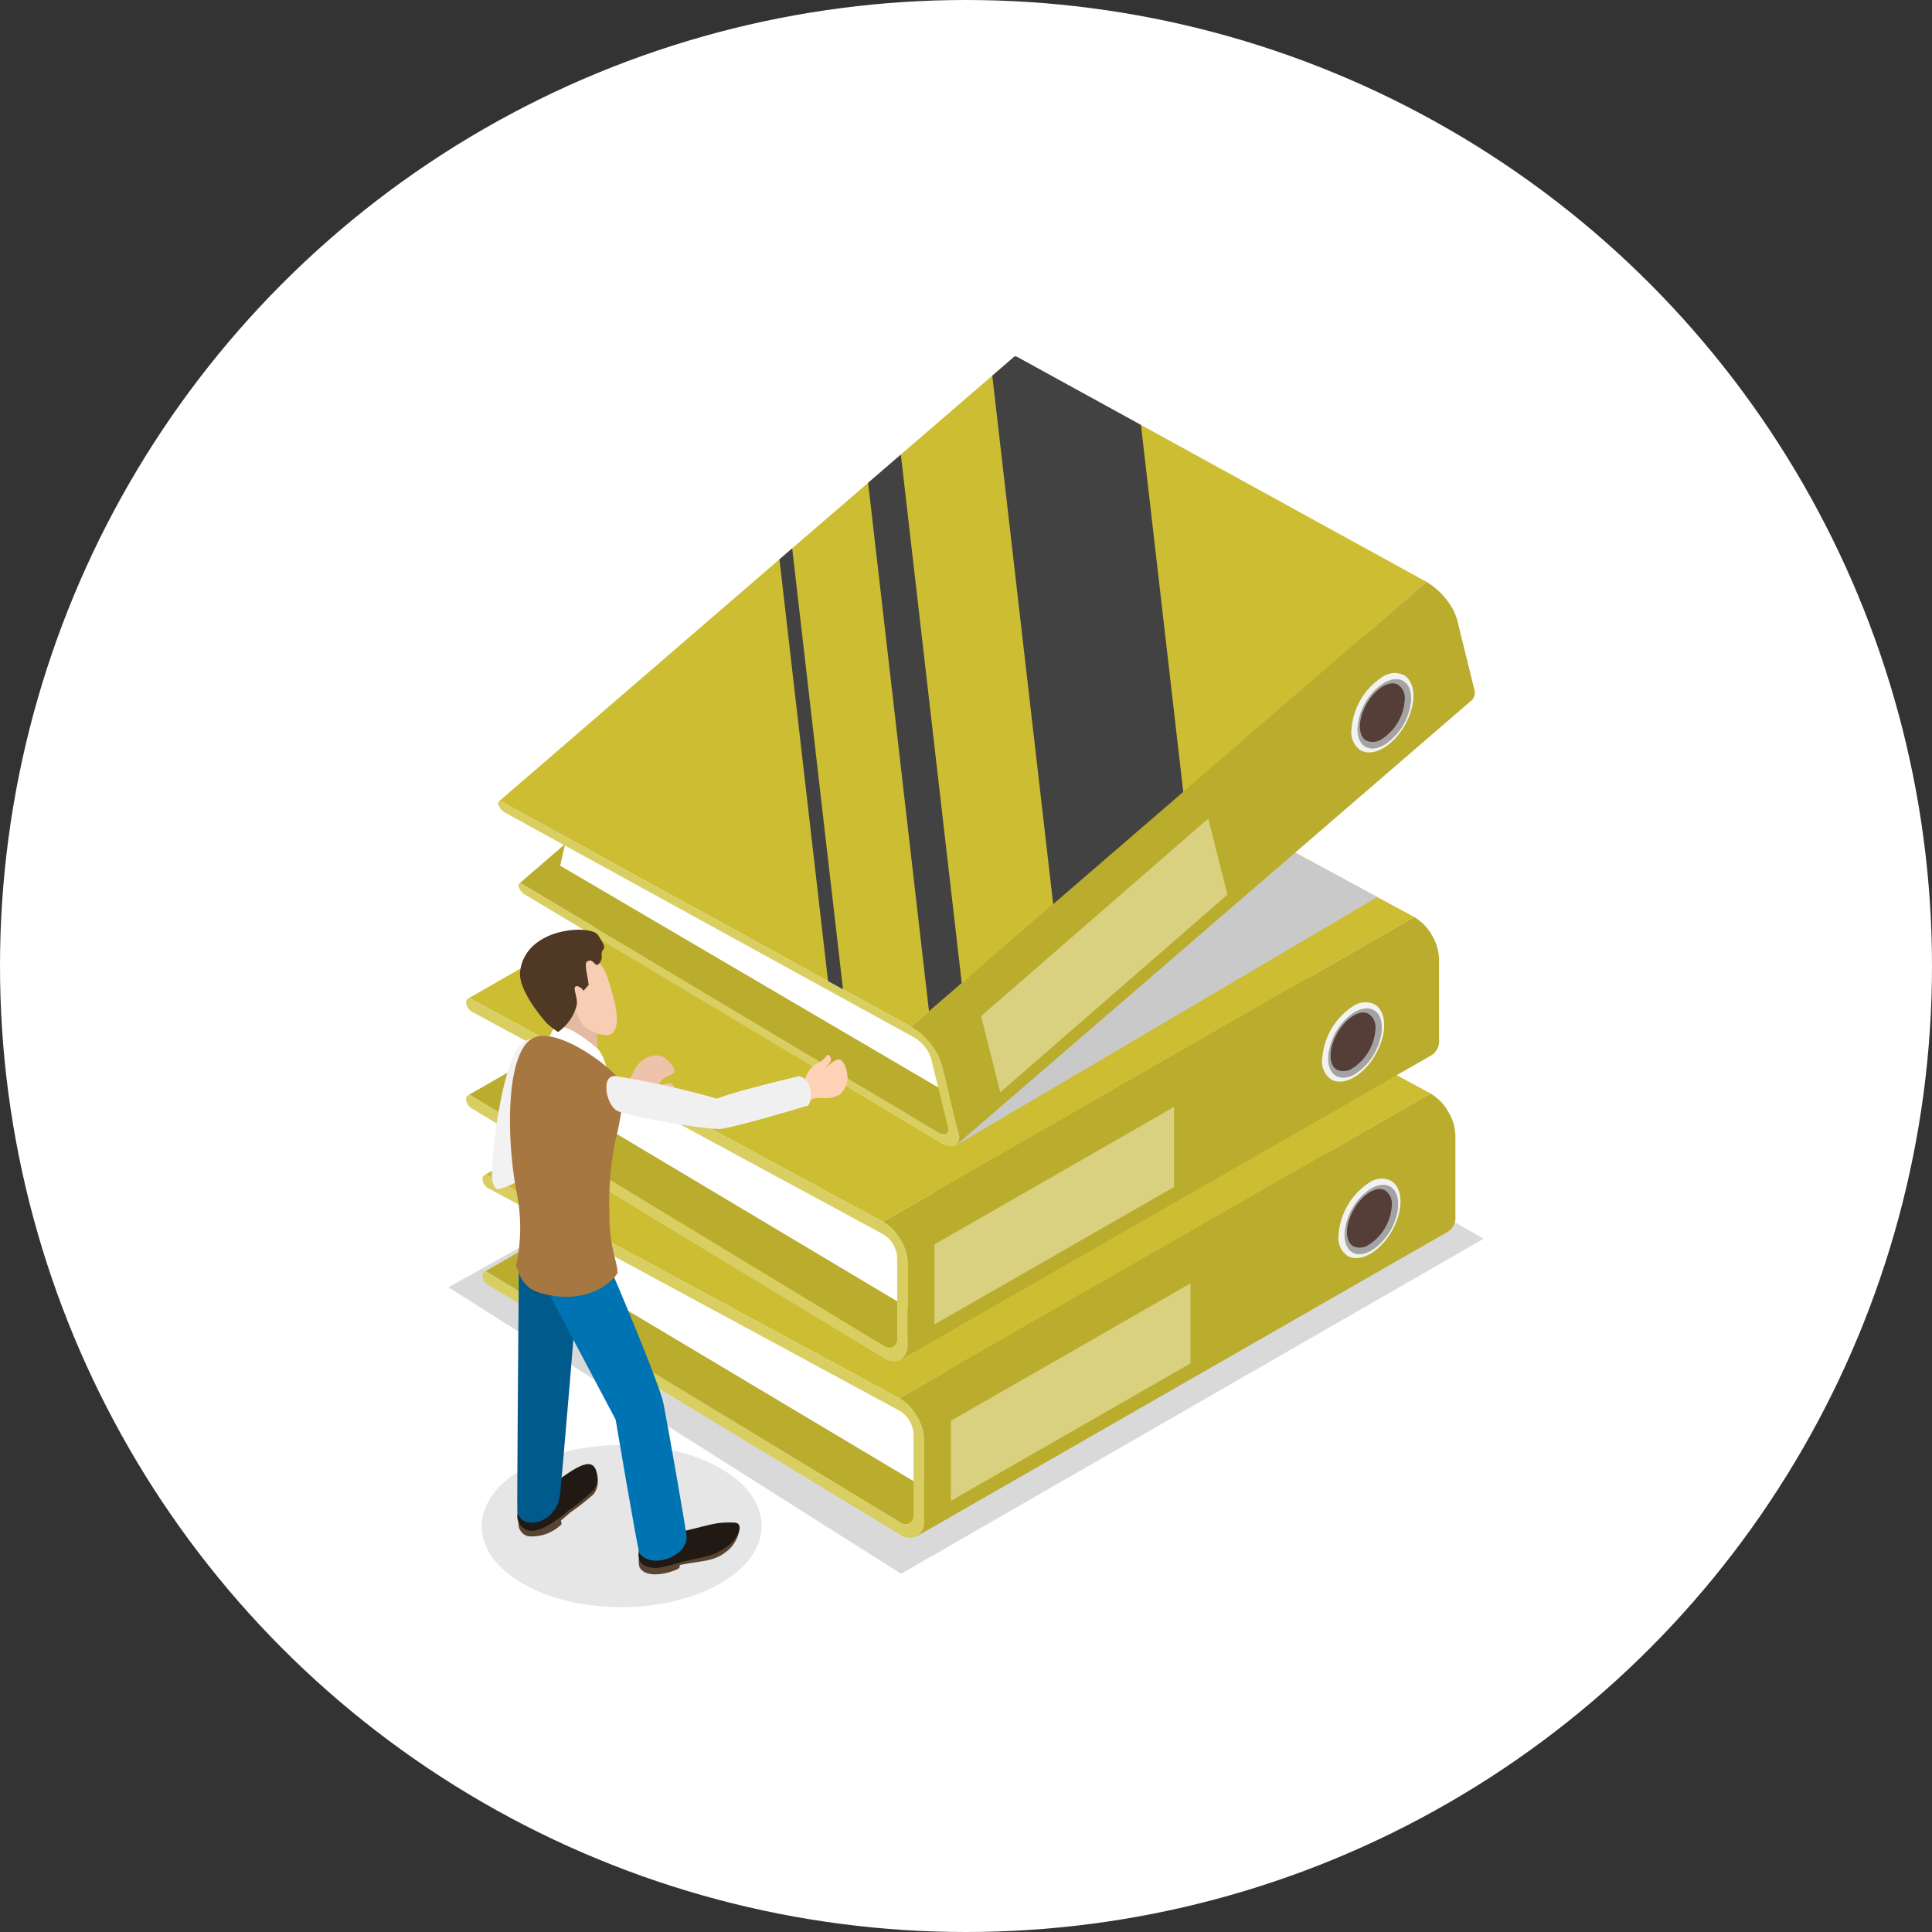 <svg xmlns="http://www.w3.org/2000/svg" xmlns:xlink="http://www.w3.org/1999/xlink" width="160" height="160" viewBox="0 0 160 160">
  <rect x="0" y="0" width="160" height="160" fill="#333333" stroke="none"/>
  <defs>
    <clipPath id="clip-path">
      <rect id="長方形_50029" data-name="長方形 50029" width="85.729" height="106.191" fill="none"/>
    </clipPath>
    <clipPath id="clip-path-3">
      <rect id="長方形_50018" data-name="長方形 50018" width="85.729" height="49.961" fill="none"/>
    </clipPath>
    <clipPath id="clip-path-4">
      <rect id="長方形_50019" data-name="長方形 50019" width="63.153" height="37.472" fill="none"/>
    </clipPath>
    <clipPath id="clip-path-5">
      <rect id="長方形_50023" data-name="長方形 50023" width="76.839" height="63.583" fill="none"/>
    </clipPath>
    <clipPath id="clip-path-6">
      <path id="パス_214992" data-name="パス 214992" d="M48.042,3.391,5.356,40.228c.055-.047.156-.04.285.031L39.509,58.872,82.2,22.035,48.327,3.422c-.128-.071-.229-.078-.285-.03" transform="translate(-5.356 -3.361)" fill="none"/>
    </clipPath>
    <clipPath id="clip-path-7">
      <path id="パス_214998" data-name="パス 214998" d="M46.052,39.314l-44,25.236a.3.3,0,0,1,.294.023l34.1,18.446,44-25.236-34.1-18.446a.39.39,0,0,0-.181-.052.221.221,0,0,0-.114.03" transform="translate(-2.055 -39.284)" fill="none"/>
    </clipPath>
    <clipPath id="clip-path-8">
      <rect id="長方形_50025" data-name="長方形 50025" width="10.018" height="4.374" fill="none"/>
    </clipPath>
    <clipPath id="clip-path-10">
      <rect id="長方形_50027" data-name="長方形 50027" width="23.189" height="13.432" fill="none"/>
    </clipPath>
  </defs>
  <g id="グループ_64670" data-name="グループ 64670" transform="translate(-880 -407)">
    <circle id="楕円形_25" data-name="楕円形 25" cx="80" cy="80" r="80" transform="translate(880 407)" fill="#fff"/>
    <g id="グループ_62545" data-name="グループ 62545" transform="translate(917.136 433.904)">
      <g id="グループ_62544" data-name="グループ 62544" clip-path="url(#clip-path)">
        <g id="グループ_62530" data-name="グループ 62530">
          <g id="グループ_62529" data-name="グループ 62529" clip-path="url(#clip-path)">
            <g id="グループ_62520" data-name="グループ 62520" transform="translate(0 53.468)" style="mix-blend-mode: multiply;isolation: isolate">
              <g id="グループ_62519" data-name="グループ 62519">
                <g id="グループ_62518" data-name="グループ 62518" clip-path="url(#clip-path-3)">
                  <path id="パス_214967" data-name="パス 214967" d="M85.729,90.975,47.088,68.76,0,94.993l37.487,23.728Z" transform="translate(0 -68.76)" fill="#d9d9d9"/>
                </g>
              </g>
            </g>
            <path id="パス_214968" data-name="パス 214968" d="M4.116,93.682h0l34.1,20.673a.8.8,0,0,0,.81.1l.006,0,44-25.236-.007,0a.8.8,0,0,1-.809-.1l-34.1-20.673-22,12.618,22-12.618a.314.314,0,0,0-.319-.037L3.8,93.645a.314.314,0,0,1,.319.037" transform="translate(-0.844 -15.208)" fill="#baac2d"/>
            <path id="パス_214969" data-name="パス 214969" d="M9.418,89.516l35.391,17.7-3.441,8.9L9.853,97.308Z" transform="translate(-2.095 -19.908)" fill="#fff"/>
            <path id="パス_214970" data-name="パス 214970" d="M4.092,83.368l34.1,18.446,44-25.236L48.09,58.132a.3.3,0,0,0-.295-.023L3.8,83.345a.3.3,0,0,1,.295.023" transform="translate(-0.844 -12.917)" fill="#ccbd32"/>
            <path id="パス_214971" data-name="パス 214971" d="M3.626,90.865c0-.289.189-.407.428-.278l34.1,18.446a4.379,4.379,0,0,1,2.053,3.49v6.63a1.4,1.4,0,0,1-.6,1.312,1.442,1.442,0,0,1-1.449-.177L4.054,99.615a.975.975,0,0,1-.428-.755c.007-.292.208-.4.452-.25l34.1,20.673a.8.8,0,0,0,.81.1.785.785,0,0,0,.338-.733v-6.63a2.287,2.287,0,0,0-.338-1.122,2.217,2.217,0,0,0-.81-.83L4.078,91.62a.967.967,0,0,1-.452-.755" transform="translate(-0.806 -20.135)" fill="#d9ce62"/>
            <path id="パス_214972" data-name="パス 214972" d="M49.477,108.589a4.073,4.073,0,0,1,.6,2.005v6.63a1.411,1.411,0,0,1-.592,1.3l44-25.235a1.412,1.412,0,0,0,.591-1.3v-6.63a4.072,4.072,0,0,0-.6-2.005,4.03,4.03,0,0,0-1.449-1.484l-44,25.236a4.034,4.034,0,0,1,1.448,1.484" transform="translate(-10.682 -18.208)" fill="#baac2d"/>
            <path id="パス_214973" data-name="パス 214973" d="M73.351,102.085,53.514,113.464v6.63l19.837-11.379Z" transform="translate(-11.901 -22.704)" fill="#d9d180"/>
            <path id="パス_214974" data-name="パス 214974" d="M97.772,92.116a1.755,1.755,0,0,1,.3-.114,1.223,1.223,0,0,1,.273-.049,1.037,1.037,0,0,1,.244.009,1.123,1.123,0,0,1,.132.031,1.554,1.554,0,0,1,.161.071,1.369,1.369,0,0,1,.573,1.264,4.262,4.262,0,0,1-1.934,3.35,1.36,1.36,0,0,1-1.361.132.878.878,0,0,1-.113-.078c-.029-.026-.068-.061-.095-.09s-.043-.051-.06-.073a1.227,1.227,0,0,1-.174-.353,2.516,2.516,0,0,1-.058-.252c-.009-.054-.014-.127-.019-.181a2.651,2.651,0,0,1,0-.358,3.145,3.145,0,0,1,.051-.38,3.552,3.552,0,0,1,.1-.392,4.452,4.452,0,0,1,.323-.787,4.953,4.953,0,0,1,.467-.732,4.193,4.193,0,0,1,.572-.607,2.82,2.82,0,0,1,.62-.411" transform="translate(-21.269 -20.45)" fill="#543e37"/>
            <path id="パス_214975" data-name="パス 214975" d="M99.726,93.048a4.873,4.873,0,0,1-2.21,3.828c-1.221.7-2.211.121-2.211-1.293a4.872,4.872,0,0,1,2.211-3.828c1.22-.7,2.21-.121,2.21,1.293m-4.935,2.62a1.8,1.8,0,0,0,.753,1.66c.051.028.121.061.176.084.039.016.093.031.134.044a1.16,1.16,0,0,0,.207.041,1.826,1.826,0,0,0,.589-.032,2.482,2.482,0,0,0,.394-.123,3.239,3.239,0,0,0,.407-.2,3.989,3.989,0,0,0,.4-.271,4.679,4.679,0,0,0,.379-.327c.109-.109.251-.257.351-.374.192-.226.323-.418.325-.42.044-.067.107-.154.149-.222s.1-.159.139-.229.09-.165.129-.235c.052-.1.176-.358.226-.486.03-.077.072-.178.1-.256.048-.146.107-.343.148-.491a4.564,4.564,0,0,0,.1-.5,4.045,4.045,0,0,0,.033-.5c0-.084-.005-.2-.012-.279,0-.061-.017-.142-.025-.2a2.325,2.325,0,0,0-.1-.411,1.912,1.912,0,0,0-.165-.35A1.535,1.535,0,0,0,99.4,91.3a1.883,1.883,0,0,0-.159-.135c-.033-.025-.082-.053-.117-.075a1.785,1.785,0,0,0-1.788.173,5.6,5.6,0,0,0-2.541,4.4" transform="translate(-21.082 -20.221)" fill="#f2f2f2"/>
            <path id="パス_214976" data-name="パス 214976" d="M96.154,96.671a.83.83,0,0,1-.11-.075c-.029-.026-.066-.06-.093-.088s-.042-.049-.058-.071a1.24,1.24,0,0,1-.17-.344c-.021-.072-.043-.171-.056-.246-.009-.052-.014-.124-.019-.177a2.482,2.482,0,0,1,0-.348,3.253,3.253,0,0,1,.05-.37,3.337,3.337,0,0,1,.095-.382,4.372,4.372,0,0,1,.314-.767,4.768,4.768,0,0,1,.455-.712,3.976,3.976,0,0,1,.557-.591,2.7,2.7,0,0,1,.6-.4,1.758,1.758,0,0,1,.291-.111,1.209,1.209,0,0,1,.266-.047,1.059,1.059,0,0,1,.237.009,1.2,1.2,0,0,1,.129.031,1.471,1.471,0,0,1,.156.069,1.331,1.331,0,0,1,.558,1.23,4.15,4.15,0,0,1-1.883,3.261,1.323,1.323,0,0,1-1.325.128m1.728-4.883c-.072.033-.145.071-.219.113a3.743,3.743,0,0,0-.761.593c-.033.034-.068.068-.1.1a4.925,4.925,0,0,0-1.352,3.14,2.34,2.34,0,0,0,.1.705,1.535,1.535,0,0,0,.167.364c.376.585,1.107.708,1.947.226a4.875,4.875,0,0,0,2-2.6,4.457,4.457,0,0,0,.149-.556,3.506,3.506,0,0,0,.07-.681,2.345,2.345,0,0,0-.1-.706,1.8,1.8,0,0,0-.077-.2,1.138,1.138,0,0,0-.713-.642,1.2,1.2,0,0,0-.269-.045,1.76,1.76,0,0,0-.817.174l-.019.009" transform="translate(-21.228 -20.373)" fill="#a3a3a3"/>
            <path id="パス_214977" data-name="パス 214977" d="M2.373,74.887h0l34.1,20.672a.8.8,0,0,0,.81.1l.006,0,44-25.236-.007,0a.8.8,0,0,1-.809-.1l-34.1-20.673-22,12.618,22-12.618a.314.314,0,0,0-.319-.037l-44,25.236a.314.314,0,0,1,.319.037" transform="translate(-0.457 -11.028)" fill="#baac2d"/>
            <path id="パス_214978" data-name="パス 214978" d="M9.079,71.2,44.47,88.9l-3.441,8.9L9.514,78.994Z" transform="translate(-2.019 -15.835)" fill="#fff"/>
            <path id="パス_214979" data-name="パス 214979" d="M2.349,64.573l34.1,18.446,44-25.236-34.1-18.446a.3.3,0,0,0-.295-.023l-44,25.236a.3.3,0,0,1,.295.023" transform="translate(-0.457 -8.737)" fill="#ccbd32"/>
            <path id="パス_214980" data-name="パス 214980" d="M1.883,72.069c0-.289.189-.407.428-.278l34.1,18.446a4.379,4.379,0,0,1,2.053,3.49v6.63a1.4,1.4,0,0,1-.6,1.312,1.442,1.442,0,0,1-1.449-.177L2.311,80.819a.975.975,0,0,1-.428-.755c.007-.292.208-.4.452-.25l34.1,20.672a.8.8,0,0,0,.81.1.785.785,0,0,0,.338-.733v-6.63a2.287,2.287,0,0,0-.338-1.122,2.217,2.217,0,0,0-.81-.83L2.335,72.824a.967.967,0,0,1-.452-.755" transform="translate(-0.419 -15.955)" fill="#d9ce62"/>
            <path id="パス_214981" data-name="パス 214981" d="M47.735,89.794a4.073,4.073,0,0,1,.6,2.005v6.63a1.41,1.41,0,0,1-.592,1.3l44-25.235a1.412,1.412,0,0,0,.591-1.3v-6.63a4.072,4.072,0,0,0-.6-2.005,4.03,4.03,0,0,0-1.449-1.484l-44,25.236a4.034,4.034,0,0,1,1.448,1.484" transform="translate(-10.294 -14.028)" fill="#baac2d"/>
            <path id="パス_214982" data-name="パス 214982" d="M71.608,83.29,51.771,94.669v6.63L71.608,89.92Z" transform="translate(-11.514 -18.524)" fill="#d9d180"/>
            <path id="パス_214983" data-name="パス 214983" d="M96.029,73.321a1.757,1.757,0,0,1,.3-.114,1.224,1.224,0,0,1,.273-.049,1.037,1.037,0,0,1,.244.009,1.123,1.123,0,0,1,.132.031,1.558,1.558,0,0,1,.161.071,1.369,1.369,0,0,1,.573,1.264,4.262,4.262,0,0,1-1.934,3.35,1.36,1.36,0,0,1-1.361.132.878.878,0,0,1-.113-.078c-.029-.026-.068-.061-.095-.09s-.043-.051-.06-.073a1.218,1.218,0,0,1-.174-.353,2.518,2.518,0,0,1-.058-.252c-.009-.054-.014-.127-.019-.181a2.649,2.649,0,0,1,0-.358,3.145,3.145,0,0,1,.051-.38,3.549,3.549,0,0,1,.1-.392,4.451,4.451,0,0,1,.323-.787,4.953,4.953,0,0,1,.467-.732,4.193,4.193,0,0,1,.572-.607,2.82,2.82,0,0,1,.62-.411" transform="translate(-20.881 -16.27)" fill="#543e37"/>
            <path id="パス_214984" data-name="パス 214984" d="M97.984,74.253a4.873,4.873,0,0,1-2.21,3.828c-1.221.7-2.211.121-2.211-1.293a4.873,4.873,0,0,1,2.211-3.828c1.22-.7,2.21-.121,2.21,1.293m-4.935,2.62a1.8,1.8,0,0,0,.753,1.66c.051.028.121.061.176.084.039.016.093.031.134.044a1.16,1.16,0,0,0,.207.041,1.826,1.826,0,0,0,.589-.032,2.507,2.507,0,0,0,.394-.123,3.239,3.239,0,0,0,.407-.2,3.989,3.989,0,0,0,.4-.271,4.678,4.678,0,0,0,.379-.327c.109-.109.251-.257.351-.374.192-.226.323-.418.325-.42.044-.067.107-.154.149-.222s.1-.159.139-.229.09-.165.129-.235c.052-.1.176-.358.226-.486.03-.077.072-.177.1-.256.048-.146.107-.343.148-.491a4.753,4.753,0,0,0,.1-.5,4.043,4.043,0,0,0,.033-.5c0-.084-.005-.2-.012-.279,0-.061-.017-.142-.025-.2a2.325,2.325,0,0,0-.1-.411,1.914,1.914,0,0,0-.165-.35,1.534,1.534,0,0,0-.222-.284,1.878,1.878,0,0,0-.159-.135c-.033-.025-.082-.053-.117-.075a1.785,1.785,0,0,0-1.788.173,5.6,5.6,0,0,0-2.541,4.4" transform="translate(-20.694 -16.041)" fill="#f2f2f2"/>
            <path id="パス_214985" data-name="パス 214985" d="M94.411,77.876a.83.83,0,0,1-.11-.075c-.029-.026-.066-.06-.093-.088s-.042-.049-.058-.071a1.24,1.24,0,0,1-.17-.344c-.021-.072-.043-.171-.056-.246-.009-.052-.014-.124-.019-.177a2.369,2.369,0,0,1,0-.348,3.256,3.256,0,0,1,.05-.37,3.339,3.339,0,0,1,.095-.382,4.37,4.37,0,0,1,.314-.767,4.769,4.769,0,0,1,.455-.712,3.976,3.976,0,0,1,.557-.591,2.7,2.7,0,0,1,.6-.4,1.758,1.758,0,0,1,.291-.111,1.209,1.209,0,0,1,.266-.047,1.058,1.058,0,0,1,.237.009,1.2,1.2,0,0,1,.129.031,1.47,1.47,0,0,1,.156.069,1.331,1.331,0,0,1,.558,1.23,4.15,4.15,0,0,1-1.883,3.261,1.323,1.323,0,0,1-1.325.128m1.728-4.883c-.072.033-.145.071-.219.113a3.742,3.742,0,0,0-.761.593c-.033.034-.068.068-.1.1a4.925,4.925,0,0,0-1.352,3.14,2.339,2.339,0,0,0,.1.705,1.505,1.505,0,0,0,.168.364c.375.585,1.106.708,1.946.226a4.875,4.875,0,0,0,2-2.6,4.457,4.457,0,0,0,.149-.556,3.505,3.505,0,0,0,.07-.681,2.345,2.345,0,0,0-.1-.706,1.8,1.8,0,0,0-.077-.2,1.138,1.138,0,0,0-.713-.642,1.2,1.2,0,0,0-.269-.045,1.76,1.76,0,0,0-.817.174l-.019.009" transform="translate(-20.84 -16.193)" fill="#a3a3a3"/>
            <g id="グループ_62523" data-name="グループ 62523" transform="translate(13.776 30.548)" style="mix-blend-mode: multiply;isolation: isolate">
              <g id="グループ_62522" data-name="グループ 62522">
                <g id="グループ_62521" data-name="グループ 62521" clip-path="url(#clip-path-4)">
                  <path id="パス_214986" data-name="パス 214986" d="M44.645,76.342a1.473,1.473,0,0,0,1.288.367.519.519,0,0,0,.153-.1l-.04.033L80.869,56.127,49.83,39.337a.3.3,0,0,0-.295-.023l-.625.358L17.716,57.565Z" transform="translate(-17.716 -39.285)" fill="#c9c9c9"/>
                </g>
              </g>
            </g>
            <path id="パス_214987" data-name="パス 214987" d="M50.2,12.149,7.511,48.986c.059-.051.17-.039.309.044L42.154,69.535a.818.818,0,0,0,.733.154.3.3,0,0,0,.061-.04L85.634,32.813a.3.3,0,0,1-.061.04.82.82,0,0,1-.734-.154L50.507,12.194c-.14-.083-.25-.095-.309-.044" transform="translate(-1.67 -2.695)" fill="#baac2d"/>
            <path id="パス_214988" data-name="パス 214988" d="M13.484,48.689l35.391,17.7-3.441,8.9L11.9,55.617Z" transform="translate(-2.646 -10.828)" fill="#fff"/>
            <path id="パス_214989" data-name="パス 214989" d="M48.042,3.391,5.356,40.228c.055-.047.156-.04.285.03L39.509,58.872,82.2,22.035,48.327,3.422c-.128-.071-.229-.078-.285-.03" transform="translate(-1.191 -0.748)" fill="#ccbd32"/>
            <path id="パス_214990" data-name="パス 214990" d="M5.31,50.994c-.061-.247.081-.33.317-.2L39.5,69.408a5.747,5.747,0,0,1,1.585,1.386,4.8,4.8,0,0,1,.952,1.757l1.387,5.636c.131.536.04.914-.258,1.064a1.473,1.473,0,0,1-1.311-.275L7.516,58.47a1.282,1.282,0,0,1-.533-.677c-.055-.249.1-.32.345-.175L41.661,78.123a.82.82,0,0,0,.733.154c.167-.084.219-.295.145-.595l-1.387-5.637a2.686,2.686,0,0,0-.533-.982,3.144,3.144,0,0,0-.886-.775L5.866,51.675a1.282,1.282,0,0,1-.556-.68" transform="translate(-1.178 -11.283)" fill="#d9ce62"/>
            <path id="パス_214991" data-name="パス 214991" d="M49.277,64.213A5.737,5.737,0,0,1,50.862,65.6a4.794,4.794,0,0,1,.952,1.757L53.2,72.993a.968.968,0,0,1-.15.991L95.737,37.148a.97.97,0,0,0,.15-.991L94.5,30.52a4.811,4.811,0,0,0-.952-1.757,5.737,5.737,0,0,0-1.585-1.386Z" transform="translate(-10.959 -6.089)" fill="#baac2d"/>
            <g id="グループ_62528" data-name="グループ 62528" transform="translate(4.165)" style="mix-blend-mode: screen;isolation: isolate">
              <g id="グループ_62527" data-name="グループ 62527">
                <g id="グループ_62526" data-name="グループ 62526" clip-path="url(#clip-path-5)">
                  <g id="グループ_62525" data-name="グループ 62525" transform="translate(0 2.614)">
                    <g id="グループ_62524" data-name="グループ 62524" clip-path="url(#clip-path-6)">
                      <rect id="長方形_50020" data-name="長方形 50020" width="1.152" height="50.477" transform="translate(22.561 10.824) rotate(-6.573)" fill="#424242"/>
                      <rect id="長方形_50021" data-name="長方形 50021" width="2.961" height="50.478" transform="translate(30.155 6.678) rotate(-6.573)" fill="#424242"/>
                      <rect id="長方形_50022" data-name="長方形 50022" width="11.765" height="50.478" transform="translate(40.546 -1.267) rotate(-6.573)" fill="#424242"/>
                    </g>
                  </g>
                </g>
              </g>
            </g>
            <path id="パス_214993" data-name="パス 214993" d="M56.73,68.943,75.543,52.58l1.592,6.3L58.322,75.244Z" transform="translate(-12.617 -11.694)" fill="#d9d180"/>
            <path id="パス_214994" data-name="パス 214994" d="M99.149,38.259a1.756,1.756,0,0,1,.3-.114,1.223,1.223,0,0,1,.273-.049,1.037,1.037,0,0,1,.244.009,1.123,1.123,0,0,1,.132.031,1.553,1.553,0,0,1,.161.071,1.369,1.369,0,0,1,.573,1.264,4.262,4.262,0,0,1-1.934,3.35,1.361,1.361,0,0,1-1.361.132.879.879,0,0,1-.113-.078c-.029-.026-.068-.061-.095-.09s-.043-.051-.06-.073a1.227,1.227,0,0,1-.174-.353,2.516,2.516,0,0,1-.058-.252c-.009-.054-.014-.127-.019-.181a2.647,2.647,0,0,1,0-.358,3.143,3.143,0,0,1,.051-.38,3.556,3.556,0,0,1,.1-.392,4.452,4.452,0,0,1,.323-.787,4.953,4.953,0,0,1,.467-.732,4.194,4.194,0,0,1,.572-.607,2.821,2.821,0,0,1,.62-.411" transform="translate(-21.575 -8.472)" fill="#543e37"/>
            <path id="パス_214995" data-name="パス 214995" d="M101.1,39.191a4.873,4.873,0,0,1-2.21,3.828c-1.221.7-2.211.121-2.211-1.293A4.872,4.872,0,0,1,98.893,37.9c1.22-.7,2.21-.121,2.21,1.293m-4.935,2.62a1.8,1.8,0,0,0,.753,1.66c.051.028.121.061.176.084.039.016.093.031.134.044a1.16,1.16,0,0,0,.207.041,1.826,1.826,0,0,0,.589-.032,2.506,2.506,0,0,0,.394-.123,3.136,3.136,0,0,0,.407-.2,3.988,3.988,0,0,0,.4-.271,4.679,4.679,0,0,0,.379-.327c.109-.109.251-.257.351-.374.192-.226.323-.418.325-.42.044-.067.107-.154.149-.222s.1-.159.139-.229.09-.165.129-.235c.052-.1.176-.358.225-.486.03-.077.072-.177.1-.256.048-.146.107-.343.148-.491a4.753,4.753,0,0,0,.1-.5,4.045,4.045,0,0,0,.033-.5c0-.084-.005-.2-.012-.279,0-.061-.017-.142-.025-.2a2.325,2.325,0,0,0-.1-.411,1.913,1.913,0,0,0-.165-.35,1.535,1.535,0,0,0-.222-.284,1.883,1.883,0,0,0-.159-.135c-.033-.025-.082-.053-.117-.075a1.785,1.785,0,0,0-1.788.173,5.6,5.6,0,0,0-2.541,4.4" transform="translate(-21.388 -8.244)" fill="#f2f2f2"/>
            <path id="パス_214996" data-name="パス 214996" d="M97.531,42.814a.829.829,0,0,1-.11-.075c-.029-.026-.066-.06-.093-.088s-.042-.049-.058-.071a1.24,1.24,0,0,1-.17-.344c-.021-.072-.043-.171-.056-.246-.009-.052-.014-.124-.019-.177a2.367,2.367,0,0,1,0-.348,3.248,3.248,0,0,1,.05-.37,3.336,3.336,0,0,1,.095-.382,4.371,4.371,0,0,1,.314-.767,4.767,4.767,0,0,1,.455-.712,3.977,3.977,0,0,1,.557-.591,2.7,2.7,0,0,1,.6-.4,1.758,1.758,0,0,1,.291-.111,1.209,1.209,0,0,1,.266-.047,1.059,1.059,0,0,1,.237.009,1.2,1.2,0,0,1,.129.031,1.471,1.471,0,0,1,.156.069,1.331,1.331,0,0,1,.558,1.23,4.15,4.15,0,0,1-1.883,3.261,1.323,1.323,0,0,1-1.325.128m1.728-4.883c-.072.033-.145.071-.219.113a3.743,3.743,0,0,0-.761.593c-.033.034-.068.068-.1.1a4.925,4.925,0,0,0-1.352,3.14,2.339,2.339,0,0,0,.1.705,1.506,1.506,0,0,0,.168.364c.375.585,1.106.708,1.946.226a4.875,4.875,0,0,0,2-2.6,4.457,4.457,0,0,0,.149-.556,3.505,3.505,0,0,0,.07-.681,2.345,2.345,0,0,0-.1-.706,1.794,1.794,0,0,0-.077-.2,1.138,1.138,0,0,0-.713-.642,1.2,1.2,0,0,0-.269-.045,1.76,1.76,0,0,0-.817.174l-.019.009" transform="translate(-21.534 -8.395)" fill="#a3a3a3"/>
          </g>
        </g>
        <g id="グループ_62535" data-name="グループ 62535" transform="translate(1.598 30.547)">
          <g id="グループ_62534" data-name="グループ 62534" clip-path="url(#clip-path-7)">
            <g id="グループ_62533" data-name="グループ 62533" transform="translate(11.894 36.993)" style="mix-blend-mode: multiply;isolation: isolate">
              <g id="グループ_62532" data-name="グループ 62532">
                <g id="グループ_62531" data-name="グループ 62531" clip-path="url(#clip-path-8)">
                  <path id="パス_214997" data-name="パス 214997" d="M18.23,89.727c-.922-.517-1.36-3.021-.089-2.862a73.506,73.506,0,0,1,8.689,1.952,1.526,1.526,0,0,1-.076,2.387c-.327.224-7.624-.973-8.523-1.477" transform="translate(-17.351 -86.858)" fill="#d9d9d9"/>
                </g>
              </g>
            </g>
          </g>
        </g>
        <g id="グループ_62543" data-name="グループ 62543">
          <g id="グループ_62542" data-name="グループ 62542" clip-path="url(#clip-path)">
            <g id="グループ_62541" data-name="グループ 62541" transform="translate(2.754 92.759)" style="mix-blend-mode: multiply;isolation: isolate">
              <g id="グループ_62540" data-name="グループ 62540">
                <g id="グループ_62539" data-name="グループ 62539" clip-path="url(#clip-path-10)">
                  <g id="グループ_62538" data-name="グループ 62538">
                    <g id="グループ_62537" data-name="グループ 62537">
                      <g id="グループ_62536" data-name="グループ 62536" clip-path="url(#clip-path-10)">
                        <path id="パス_214999" data-name="パス 214999" d="M6.966,121.256c-4.544,2.624-4.568,6.876-.055,9.5s11.855,2.623,16.4,0,4.566-6.875.053-9.5-11.855-2.623-16.4,0" transform="translate(-3.542 -119.289)" fill="#e6e6e6"/>
                      </g>
                    </g>
                  </g>
                </g>
              </g>
            </g>
            <path id="パス_215000" data-name="パス 215000" d="M22.287,80.1c-.277.011-.684.209-.778.166a1.1,1.1,0,0,1,.425-.554c.318-.222.835-.343.862-.57.063-.526-.812-1.152-.955-1.23a1.642,1.642,0,0,0-1.536.2,2.371,2.371,0,0,0-.931,1.124c-.085.212-.433.868-.772.985-.727.251.665,1.144.991,1.117a2.271,2.271,0,0,1,.644-.026,2.151,2.151,0,0,0,1.427-.269,2.36,2.36,0,0,1,1.037-.453.113.113,0,0,0,.1-.127c-.03-.19-.161-.376-.512-.363" transform="translate(-4.091 -17.299)" fill="#edc3aa"/>
            <path id="パス_215001" data-name="パス 215001" d="M4.691,86.931a1.636,1.636,0,0,0,2.358.448c.5-.516,2.966-10.694,2.966-10.694-.128-.963-2.294-1.114-3.132-.045-1.551,1.977-2.376,9.894-2.192,10.292" transform="translate(-1.038 -16.88)" fill="#f2f2f2"/>
            <path id="パス_215002" data-name="パス 215002" d="M5.165,90.1c-.691.03-.816-2.364.273-3.038a65.369,65.369,0,0,1,7.327-3.7,1.527,1.527,0,0,1,1.44,1.907c-.114.379-8.01,4.792-9.04,4.835" transform="translate(-1.03 -18.536)" fill="#f2f2f2"/>
            <path id="パス_215003" data-name="パス 215003" d="M10.966,127.2a2.49,2.49,0,0,1,.075.409,3.5,3.5,0,0,1-2.785,1,1.059,1.059,0,0,1-.707-1.415Z" transform="translate(-1.668 -28.287)" fill="#594432"/>
            <path id="パス_215004" data-name="パス 215004" d="M8.2,127.217c1.058.295,2.734-1.084,3.534-1.808a20.622,20.622,0,0,0,1.95-1.53,1.822,1.822,0,0,0,.273-1.589c-.341-1.544-1.877-.218-3.821,1.191-1.248.9-2.069.982-2.459,1.729-.323.62-.437,1.742.523,2.009" transform="translate(-1.655 -27.043)" fill="#594432"/>
            <path id="パス_215005" data-name="パス 215005" d="M8.176,126.809c1.058.295,2.579-.935,3.417-1.643a16.27,16.27,0,0,0,2.027-1.645,1.6,1.6,0,0,0,.3-1.478c-.341-1.544-1.939-.291-3.883,1.117-1.249.905-2.07.983-2.46,1.729a1.262,1.262,0,0,0,.6,1.92" transform="translate(-1.64 -26.984)" fill="#211913"/>
            <path id="パス_215006" data-name="パス 215006" d="M10.84,119.456c-.4,2.177-3.151,2.8-3.5,1.191-.044-.205.124-20.158.124-20.158l4.925.925s-1.41,17.3-1.547,18.041" transform="translate(-1.631 -22.349)" fill="#005a8c"/>
            <path id="パス_215007" data-name="パス 215007" d="M23.638,132.168c-.294.264-2.635,1.082-3.3-.04a1.976,1.976,0,0,1-.062-.715l3.44.152Z" transform="translate(-4.508 -29.226)" fill="#594432"/>
            <path id="パス_215008" data-name="パス 215008" d="M20.541,131.1c.659.812,1.715.293,3.357-.018,1.865-.353,2.7-.242,3.827-1.227.729-.635,1.218-2.059.519-2.058-1.49,0-1.827.509-4.121,1.057-1.5.358-2.425-.1-3.169.295a1.347,1.347,0,0,0-.411,1.951" transform="translate(-4.51 -28.422)" fill="#594432"/>
            <path id="パス_215009" data-name="パス 215009" d="M20.686,131.081c.968.519,1.834.058,3.376-.318,1.864-.456,2.272-.368,3.514-1.209.855-.58,1.529-1.969.586-2-1.489-.048-1.778.14-4.073.688-1.5.358-2.811.231-3.4.828-.493.5-.69,1.64,0,2.01" transform="translate(-4.501 -28.367)" fill="#211913"/>
            <path id="パス_215010" data-name="パス 215010" d="M22.142,122.844c.045,1.681-2.942,2.714-3.9,1.374-.145-.2-1.974-11.064-1.974-11.064l-5.4-10.205,5.17-1.829s3.844,8.974,4.2,10.746c.32,1.6,1.9,10.634,1.907,10.979" transform="translate(-2.417 -22.489)" fill="#0074b3"/>
            <path id="パス_215011" data-name="パス 215011" d="M11.293,73.963c-.685-1.154-2.023-1.655-2.69-3.25-1.162-2.775-.936-3.355.9-4.122,1.547-.648,4.593-.191,5.357,2.026.467,1.354,1.311,3.9.524,4.739-.49.519-1.351-.086-1.464.184-.092.218-2.464.691-2.624.423" transform="translate(-1.754 -14.75)" fill="#f7cdb3"/>
            <path id="パス_215012" data-name="パス 215012" d="M14.844,74.59c-.178.1-.011.991,0,1.362a4.31,4.31,0,0,1-.018.7l-3.6-.178c-.159-.143-.116-1.108.317-1.17-.017-.128-.257-2.082-.533-3.678.921.958,1.8.389,2.169,1.524a2.068,2.068,0,0,0,1.663,1.445" transform="translate(-2.449 -15.929)" fill="#e3bba3"/>
            <path id="パス_215013" data-name="パス 215013" d="M11.275,74.681c1.016-.114,2.8,1.273,3.544,1.97a4.135,4.135,0,0,1,.736,2.619c-.527-.713-1.246-2.008-1.953-2.182a7.127,7.127,0,0,1-2.879-1.314c-.082-.088-.111-.205-.007-.264.141-.079.376-.808.558-.829" transform="translate(-2.369 -16.608)" fill="#fff"/>
            <path id="パス_215014" data-name="パス 215014" d="M7.625,67.968c.349-3.771,5.858-4.009,6.451-3.113.935,1.413.316.934.3,1.63a.866.866,0,0,1-.227.767c-.356.327-.425-.529-.957-.208-.287.172.037,1.145.114,1.951l-.436.491c-.086-.243-.652-.6-.719-.24-.045.242.258.907.166,1.432a3.878,3.878,0,0,1-1.541,2.209,6.313,6.313,0,0,1-.908-.7c-.71-.754-2.358-2.911-2.238-4.214" transform="translate(-1.694 -14.327)" fill="#4f3824"/>
            <path id="パス_215015" data-name="パス 215015" d="M8.8,75.784c-2.65.64-2.6,8.421-1.643,13.149a14.709,14.709,0,0,1-.1,5.845c.325.718.488,1.85,2.175,2.288,3.392.882,5.508-.6,6.23-1.69.033-.867-.687-2.1-.666-4.8a26.363,26.363,0,0,1,.444-5.954c.453-1.877.988-4.338.239-5.416-.668-.96-4.578-3.932-6.683-3.423" transform="translate(-1.459 -16.842)" fill="#a67740"/>
            <path id="パス_215016" data-name="パス 215016" d="M39.92,78.383c-.137.237-.5.5-.5.6.012.023.917-1,1.337-.842.489.187.633,1.239.635,1.4a1.87,1.87,0,0,1-.645,1.486,2.342,2.342,0,0,1-1.411.3,2.043,2.043,0,0,0-1.217.221c-.554.519-.74-1.173-.567-1.445s.325-.326.365-.486a2.123,2.123,0,0,1,.893-1.123,2.331,2.331,0,0,0,.873-.7.112.112,0,0,1,.156-.027.426.426,0,0,1,.082.614" transform="translate(-8.337 -17.291)" fill="#ffd2b7"/>
            <path id="パス_215017" data-name="パス 215017" d="M28.532,84.369a1.637,1.637,0,0,1-.26-2.387c.554-.46,6.973-1.972,6.973-1.972.949.205,1.221,1.8.75,2.433,0,0-7.081,2.141-7.463,1.926" transform="translate(-6.197 -17.794)" fill="#f0f0f0"/>
            <path id="パス_215018" data-name="パス 215018" d="M17.7,82.872c-.922-.517-1.36-3.021-.089-2.862A73.37,73.37,0,0,1,26.3,81.962a1.526,1.526,0,0,1-.076,2.387c-.327.224-7.624-.973-8.523-1.477" transform="translate(-3.742 -17.793)" fill="#f0f0f0"/>
          </g>
        </g>
      </g>
    </g>
  </g>
</svg>
